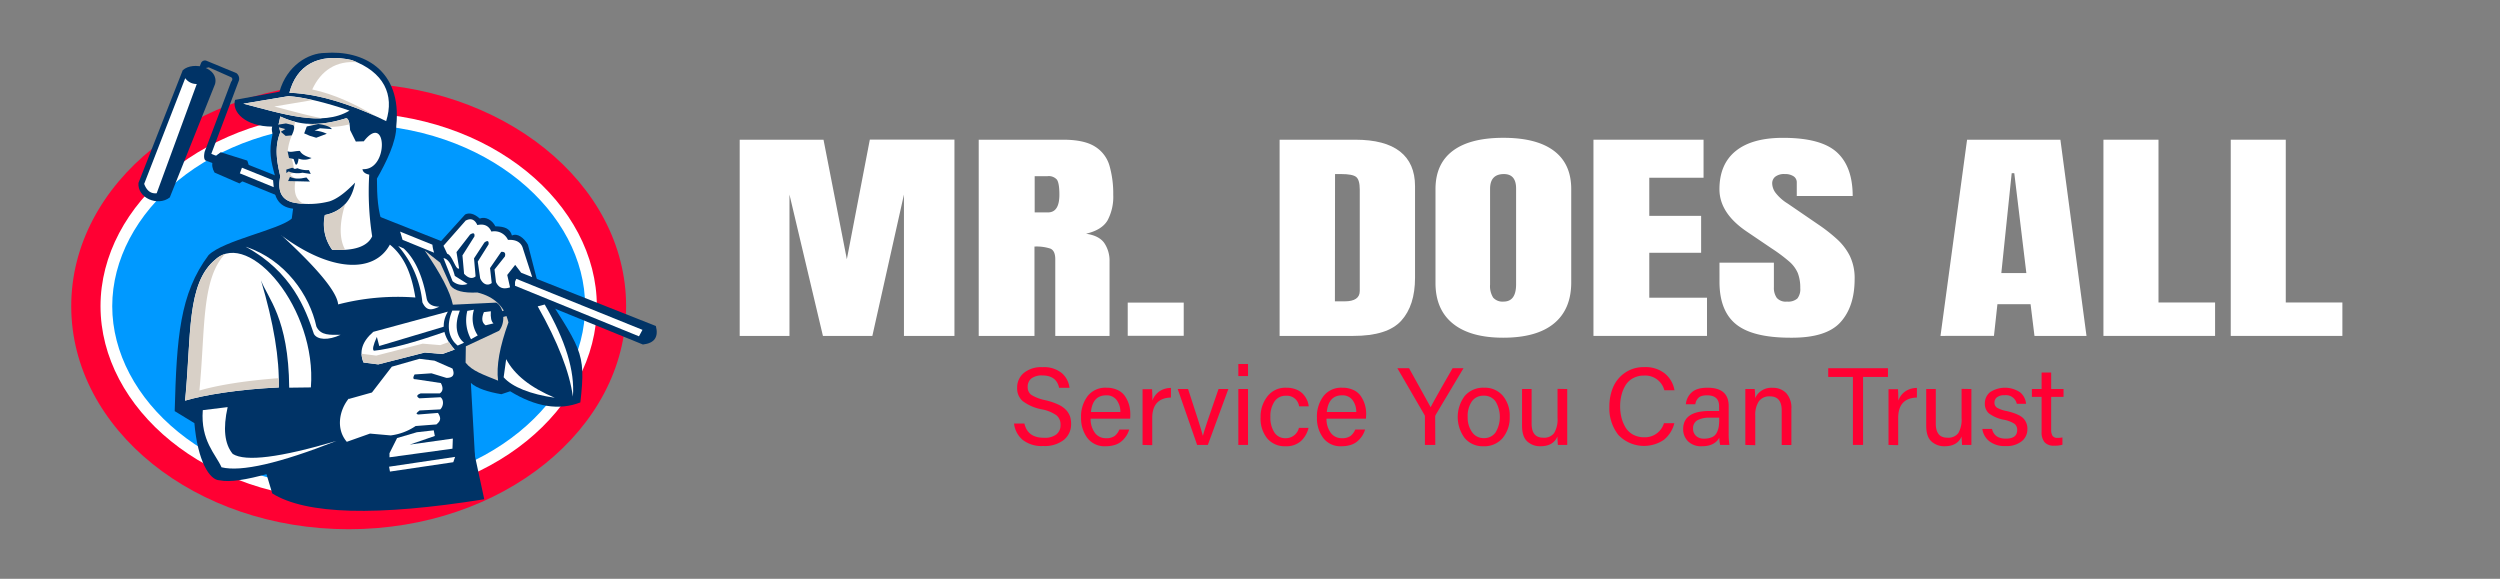 <svg id="Layer_1" data-name="Layer 1" xmlns="http://www.w3.org/2000/svg" xmlns:xlink="http://www.w3.org/1999/xlink" viewBox="0 0 723.27 167.46"><rect x="0" y="0" width="723.27" height="167.46" fill="#808080" stroke="none"/><defs><clipPath id="clip-path"><rect width="723.27" height="167.46" fill="none"/></clipPath></defs><title>www.MrDoesAll.com Service You Can Trust - Logo HORIZONTAL WHITE AND RED</title><path d="M214,97.18V40.42h24.25L245,75l6.65-34.61h24.48V97.18H261.52V56.29l-9.14,40.89h-14.3L228.4,56.29V97.18Z" fill="#fff"/><path d="M283.15,97.18V40.42h24.43c4.07,0,7.15.67,9.23,2A9.62,9.62,0,0,1,321,48a29.27,29.27,0,0,1,1.07,8.36,14.44,14.44,0,0,1-1.66,7.42q-1.65,2.77-6.22,3.84c2.51.36,4.26,1.25,5.27,2.66A9.17,9.17,0,0,1,321,75.71V97.18h-15.7V75c0-1.65-.48-2.68-1.43-3.08a13,13,0,0,0-4.59-.59V97.18Zm16.19-35.73h3.85q3.3,0,3.3-5.13,0-3.32-.72-4.35a3.12,3.12,0,0,0-2.72-1h-3.71Z" fill="#fff"/><path d="M326.26,97.15V87.54h16.2v9.61Z" fill="#fff"/><path d="M370.2,97.18V40.42h21.89q8.6,0,12.94,3.41t4.35,10V80.35q0,8.06-4,12.45t-13.87,4.38Zm16-10H389q4.39,0,4.39-3V54.84c0-1.89-.36-3.11-1.06-3.66s-2.15-.82-4.32-.82h-1.77Z" fill="#fff"/><path d="M434.89,97.7q-9.54,0-14.59-4.11t-5-11.89v-27q0-7.29,5-11.06t14.63-3.77q9.64,0,14.64,3.77t5,11.06v27q0,7.78-5,11.89T434.89,97.7ZM435,87.25c2.41,0,3.62-1.66,3.62-5V54.55q0-4.19-3.53-4.19-4,0-4,4.29V82.32a6.23,6.23,0,0,0,.9,3.79A3.6,3.6,0,0,0,435,87.25Z" fill="#fff"/><path d="M461,97.18V40.42h31.85v11H477.15V62.45h15V73.13h-15v13h16.7V97.18Z" fill="#fff"/><path d="M518,97.7q-10.9,0-15.72-3.87t-4.82-12.32V76h15.74v7.1a5,5,0,0,0,.84,3.08A3.44,3.44,0,0,0,517,87.25a4,4,0,0,0,3-.9,4.34,4.34,0,0,0,.83-3,11.58,11.58,0,0,0-.72-4.37,9.3,9.3,0,0,0-2.51-3.35,46.43,46.43,0,0,0-5-3.73l-7.15-4.84q-8-5.37-8-12.31,0-7.26,4.72-11.07t13.69-3.8q10.95,0,15.54,4.16T536,56.71H519.82v-3.9a2.07,2.07,0,0,0-.93-1.81,4.34,4.34,0,0,0-2.51-.64,4.16,4.16,0,0,0-2.78.76,2.44,2.44,0,0,0-.89,2,4.78,4.78,0,0,0,.91,2.58,13,13,0,0,0,3.57,3.19l9.19,6.29a46.75,46.75,0,0,1,5.07,4,16.71,16.71,0,0,1,3.71,4.84,14.74,14.74,0,0,1,1.4,6.72q0,8-4.14,12.53T518,97.7Z" fill="#fff"/><path d="M561.4,97.18l7.69-56.76h27l7.55,56.76H588.59L587.46,88h-9.59l-1,9.16ZM579,79h7.24L582.75,50.1H582Z" fill="#fff"/><path d="M608.54,97.18V40.42h15.93V87.51h16.37v9.67Z" fill="#fff"/><path d="M645.37,97.18V40.42h15.92V87.51h16.38v9.67Z" fill="#fff"/><path d="M293.37,122.53h3q.93,4.13,5.65,4.12a5.44,5.44,0,0,0,3.63-1,3.4,3.4,0,0,0,1.18-2.71,3.46,3.46,0,0,0-1.15-2.76,10.77,10.77,0,0,0-4.37-1.77,13.17,13.17,0,0,1-5.45-2.38,4.84,4.84,0,0,1-1.59-3.81,5.48,5.48,0,0,1,1.9-4.3,7.92,7.92,0,0,1,5.46-1.69,8.05,8.05,0,0,1,5.58,1.73,6.55,6.55,0,0,1,2.2,4.23h-3q-.77-3.57-4.88-3.57a5,5,0,0,0-3.13.86,3,3,0,0,0-1.08,2.46,2.7,2.7,0,0,0,1.08,2.32,12.71,12.71,0,0,0,4.05,1.53,18.53,18.53,0,0,1,3.81,1.29,7.08,7.08,0,0,1,2.28,1.66,5.55,5.55,0,0,1,1.06,1.82,7,7,0,0,1,.28,2.09,5.78,5.78,0,0,1-2.07,4.59,8.93,8.93,0,0,1-6,1.79,8.84,8.84,0,0,1-6-1.82A7.24,7.24,0,0,1,293.37,122.53Z" fill="#f03"/><path d="M326.94,121.13H315.53a6.71,6.71,0,0,0,1.22,4.08,3.84,3.84,0,0,0,3.21,1.56,4,4,0,0,0,2.57-.68,4.65,4.65,0,0,0,1.32-1.83h2.84a6.77,6.77,0,0,1-.72,1.65,7.94,7.94,0,0,1-1.24,1.53,5.6,5.6,0,0,1-2,1.22,8.71,8.71,0,0,1-2.83.44,6.22,6.22,0,0,1-5.34-2.42,9.57,9.57,0,0,1-1.8-5.87,9.77,9.77,0,0,1,1.9-6.22,6.49,6.49,0,0,1,5.43-2.42,7.38,7.38,0,0,1,3.29.69,5.15,5.15,0,0,1,2.15,1.85,9.21,9.21,0,0,1,1.12,2.43,9.79,9.79,0,0,1,.36,2.65C327,120.41,327,120.85,326.94,121.13Zm-11.32-1.94h8.52a5.67,5.67,0,0,0-1.09-3.46,3.59,3.59,0,0,0-3-1.36Q316.11,114.37,315.62,119.19Z" fill="#f03"/><path d="M330.55,128.72V117c0-.87,0-1.78,0-2.72s0-1.51,0-1.68h2.75c.06.9.09,2,.09,3.29a5.68,5.68,0,0,1,2-2.65,5.9,5.9,0,0,1,3.38-1v2.77q-5.41.16-5.42,5.94v7.84Z" fill="#f03"/><path d="M340.72,112.55h3q3.68,11.16,4.28,13.55h0q.35-1.59,4.53-13.55h2.84l-5.93,16.17h-3.1Z" fill="#f03"/><path d="M361.06,108.79h-2.8v-3.48h2.8Zm-2.8,19.93V112.55h2.8v16.17Z" fill="#f03"/><path d="M375.79,123.78h2.78a7.57,7.57,0,0,1-2.19,3.82,6.3,6.3,0,0,1-4.48,1.5,6.57,6.57,0,0,1-5.27-2.25,9.06,9.06,0,0,1-1.93-6.13,9.46,9.46,0,0,1,2-6.08,6.53,6.53,0,0,1,5.43-2.47,7.49,7.49,0,0,1,2.94.54,5.28,5.28,0,0,1,2,1.39,6.82,6.82,0,0,1,1.1,1.72,5.46,5.46,0,0,1,.45,1.74h-2.78A3.55,3.55,0,0,0,372,114.5a3.78,3.78,0,0,0-3.28,1.66,7.51,7.51,0,0,0-1.18,4.46,7.85,7.85,0,0,0,1.14,4.48,3.68,3.68,0,0,0,3.22,1.67A3.88,3.88,0,0,0,375.79,123.78Z" fill="#f03"/><path d="M395.18,121.13H383.77a6.71,6.71,0,0,0,1.22,4.08,3.84,3.84,0,0,0,3.21,1.56,4,4,0,0,0,2.56-.68,4.57,4.57,0,0,0,1.33-1.83h2.84a6.77,6.77,0,0,1-.72,1.65,7.65,7.65,0,0,1-1.25,1.53,5.52,5.52,0,0,1-2,1.22,8.6,8.6,0,0,1-2.82.44,6.22,6.22,0,0,1-5.34-2.42,9.57,9.57,0,0,1-1.8-5.87,9.77,9.77,0,0,1,1.9-6.22,6.49,6.49,0,0,1,5.43-2.42,7.38,7.38,0,0,1,3.29.69,5.15,5.15,0,0,1,2.15,1.85,9.21,9.21,0,0,1,1.12,2.43,9.79,9.79,0,0,1,.36,2.65C395.21,120.41,395.2,120.85,395.18,121.13Zm-11.32-1.94h8.52a5.67,5.67,0,0,0-1.09-3.46,3.59,3.59,0,0,0-3-1.36Q384.35,114.37,383.86,119.19Z" fill="#f03"/><path d="M415.24,128.72h-3v-8.13a.93.93,0,0,0-.16-.61l-7.81-13.45h3.38q5.55,10,6.25,11.28c.66-1.31,2.78-5.08,6.35-11.28h3.15l-8.06,13.52a1.2,1.2,0,0,0-.13.57Z" fill="#f03"/><path d="M429.37,112.17a6.82,6.82,0,0,1,5.4,2.31,8.94,8.94,0,0,1,2,6.11,9.19,9.19,0,0,1-2,6.09,6.89,6.89,0,0,1-5.6,2.42,6.74,6.74,0,0,1-5.42-2.36,10.19,10.19,0,0,1,0-12.18A7,7,0,0,1,429.37,112.17Zm3.33,4a4,4,0,0,0-3.46-1.69,4,4,0,0,0-3.43,1.66,7.44,7.44,0,0,0-1.2,4.46,7.25,7.25,0,0,0,1.28,4.43,4,4,0,0,0,3.41,1.72,4,4,0,0,0,3.4-1.67,8.74,8.74,0,0,0,0-8.91Z" fill="#f03"/><path d="M453.41,112.55V124c0,.6,0,1.47,0,2.62s0,1.84,0,2.1h-2.71c0-.28-.09-1.08-.13-2.42-.83,1.87-2.45,2.8-4.88,2.8a5.45,5.45,0,0,1-3.84-1.39q-1.51-1.38-1.51-4.54V112.55h2.77v10c0,2.72,1.11,4.08,3.35,4.08a3.62,3.62,0,0,0,3.15-1.32,7.69,7.69,0,0,0,1-4.39v-8.42Z" fill="#f03"/><path d="M481.4,122.44h3a8.89,8.89,0,0,1-3,4.78,10.23,10.23,0,0,1-13.2-1.4,12.43,12.43,0,0,1-2.6-8.13,14.37,14.37,0,0,1,1.08-5.65,9.62,9.62,0,0,1,3.43-4.19,9.48,9.48,0,0,1,5.56-1.64,9,9,0,0,1,6,1.86,8,8,0,0,1,2.77,4.83h-2.93a5.7,5.7,0,0,0-5.9-4.24,6.37,6.37,0,0,0-3.14.75,5.8,5.8,0,0,0-2.16,2,10.1,10.1,0,0,0-1.19,2.84,13,13,0,0,0-.4,3.3,13.59,13.59,0,0,0,.38,3.25,10.59,10.59,0,0,0,1.18,2.86,5.75,5.75,0,0,0,2.2,2.09,6.71,6.71,0,0,0,3.26.76A5.75,5.75,0,0,0,481.4,122.44Z" fill="#f03"/><path d="M500.12,117.46v7.72a20.89,20.89,0,0,0,.22,3.54h-2.67a8.49,8.49,0,0,1-.26-2.1q-1.37,2.48-5,2.48a5.35,5.35,0,0,1-4.07-1.45,4.9,4.9,0,0,1-1.39-3.49q0-5.26,7.66-5.26h2.74v-1.37q0-3.16-3.48-3.16a5.33,5.33,0,0,0-1.61.21,2.28,2.28,0,0,0-1,.63,3.79,3.79,0,0,0-.53.8,5.66,5.66,0,0,0-.28.94h-2.71a5.16,5.16,0,0,1,1.64-3.39c1-.93,2.5-1.39,4.61-1.39Q500.12,112.17,500.12,117.46Zm-2.74,3.89v-.51h-2.62a7.28,7.28,0,0,0-3.71.75,2.62,2.62,0,0,0-1.23,2.41,2.73,2.73,0,0,0,.85,2.1,3.18,3.18,0,0,0,2.31.8,5.51,5.51,0,0,0,2.33-.43,2.79,2.79,0,0,0,1.35-1.27,6,6,0,0,0,.58-1.73A14.07,14.07,0,0,0,497.38,121.35Z" fill="#f03"/><path d="M504.94,128.72V116.63q0-2.84,0-4.08h2.71a18.13,18.13,0,0,1,.12,2.65,5.11,5.11,0,0,1,5.07-3,5.26,5.26,0,0,1,3.93,1.53,6.35,6.35,0,0,1,1.49,4.62v10.4h-2.8v-10q0-4.08-3.41-4.08a3.66,3.66,0,0,0-3.24,1.5,7.08,7.08,0,0,0-1,4.08v8.55Z" fill="#f03"/><path d="M536.06,128.72V109.05h-7.14v-2.52H546.2v2.52H539v19.67Z" fill="#f03"/><path d="M546.36,128.72V117c0-.87,0-1.78,0-2.72s0-1.51,0-1.68h2.74c.06.9.1,2,.1,3.29a5.56,5.56,0,0,1,2-2.65,5.86,5.86,0,0,1,3.38-1v2.77c-3.62.11-5.42,2.09-5.42,5.94v7.84Z" fill="#f03"/><path d="M570.34,112.55V124c0,.6,0,1.47,0,2.62s0,1.84,0,2.1h-2.71c0-.28-.08-1.08-.13-2.42-.83,1.87-2.45,2.8-4.88,2.8a5.45,5.45,0,0,1-3.84-1.39q-1.51-1.38-1.51-4.54V112.55h2.77v10q0,4.08,3.35,4.08a3.64,3.64,0,0,0,3.16-1.32,7.78,7.78,0,0,0,.95-4.39v-8.42Z" fill="#f03"/><path d="M573.5,124.1h2.8q.71,2.81,4,2.8c2.19,0,3.29-.83,3.29-2.48a2.19,2.19,0,0,0-.78-1.81,8.6,8.6,0,0,0-3-1.16,10.34,10.34,0,0,1-4.43-1.88,3.74,3.74,0,0,1-1.15-2.87,4.17,4.17,0,0,1,1.47-3.21,7.84,7.84,0,0,1,8.78.05,4.89,4.89,0,0,1,1.68,3.29h-2.68a3.2,3.2,0,0,0-3.51-2.49,3.39,3.39,0,0,0-2.26.62,2,2,0,0,0-.7,1.51,1.72,1.72,0,0,0,.73,1.47,8.91,8.91,0,0,0,2.9,1q3.48.84,4.69,2.05a4.24,4.24,0,0,1,1.21,3.15,4.37,4.37,0,0,1-1.67,3.54,7,7,0,0,1-4.61,1.37,7.24,7.24,0,0,1-4.67-1.35A5.46,5.46,0,0,1,573.5,124.1Z" fill="#f03"/><path d="M587.84,114.82v-2.27h2.81v-4.78h2.77v4.78H597v2.27h-3.58v9.47a3.25,3.25,0,0,0,.4,1.81,1.64,1.64,0,0,0,1.45.58,6.57,6.57,0,0,0,1.41-.13v2.11a7.56,7.56,0,0,1-2.43.28,3.47,3.47,0,0,1-2.74-1,4.47,4.47,0,0,1-.86-3V114.82Z" fill="#f03"/><g clip-path="url(#clip-path)"><path d="M20.61,88.58c0-35.64,35.94-64.52,80.27-64.52s80.26,28.88,80.26,64.52-35.93,64.53-80.26,64.53S20.61,124.22,20.61,88.58" fill="#f03"/><path d="M172.67,88.58c0,29.34-30.33,56.06-71.79,56.06s-71.8-26.72-71.8-56.06,30.34-56.06,71.8-56.06,71.79,26.72,71.79,56.06" fill="#fff"/><path d="M100.88,141.25c-40.29,0-68.41-25.83-68.41-52.67s28.12-52.67,68.41-52.67,68.4,25.84,68.4,52.67-28.12,52.67-68.4,52.67" fill="#09f"/><path d="M110.85,65.26c-1.57-4.14-1.79-8.59-1.8-13.59,2.64-4.65,5.64-10.62,5.6-15.23,1.69-16.26-9.63-22-20.64-21.12-4.74,0-11,3.6-13.15,11.19L68,28.9c-1,3.52,3,7.7,10.75,7.73-.31,1.2.14,1.62.07,2.37-1.13,4.77-.41,7.72.71,11.77-1,5.82.9,9.13,5.27,9.6l-.39,2.86c-3.51,3.2-19.8,6.32-24.07,10.58C52,85,51.12,97.61,50.54,118.94l5.7,3.48c.94,11,4.4,16.52,7.3,16.54,5.89,1.23,18.88-3,38.85-10.18H112l-1.35,4.07c.1,4,.94,6.12,2.54,6.43l20-2.88,4.23-4.11-1.19-21.5c1.65,1.54,5,2.62,8.82,3.26l2.54-.85q11.13,6.81,20.31,3.22c1.74-15.11.13-15.19-12.52-35.4L152.74,70.8c-1.12-1.94-3-3.47-4.63-2.66-.59-2.07-2.11-2.6-4.8-2.67-.92-1.81-2.84-2.92-4.51-2.24q-2.37-2.11-4.23-1.18l-7.08,7.83Z" fill="#036" fill-rule="evenodd"/><path d="M135,120.81l5.1,23.63q-46.65,7.47-61.33-1.68L73,123.53Z" fill="#036" fill-rule="evenodd"/><path d="M189.75,94.32,67.62,46l-1.38,4.89L186,99.67q5-.56,3.75-5.35" fill="#036" fill-rule="evenodd"/><path d="M71.54,46.46l-7.68-2.41c-2.5,1.64-3.09,3.6-1.79,5.87l7.21,3.15q3.93-2.53,2.26-6.61" fill="#036" fill-rule="evenodd"/><path d="M65.13,46.16l-4-1.66,8-21.24a2,2,0,0,0-.75-2.11l-8.72-3.6a1.23,1.23,0,0,0-1.52.74L56.8,21.74h1.64l.81-2,1.15-.26,6.46,2.86c.47.29.47.74,0,1.34L59.21,43.9c-.29,1.38-.19,2.24.3,2.56l4.94,1.79Z" fill="#036" fill-rule="evenodd"/><path d="M62.22,24.31c1.18-4.71-6.27-6.74-9.35-4L40.06,52.92c-.37,4.34,5.6,6.91,9.06,4.2Z" fill="#036" fill-rule="evenodd"/><path d="M101.86,17.41c-10-2.28-16.12,1.7-18.14,9.43,10.43.3,21.73,5.12,28,8.2,2.43-7.66-.66-14.2-9.9-17.63" fill="#fff" fill-rule="evenodd"/><path d="M101.12,32c-6.6-2.28-13.61-4-17.67-4.19L70.4,30c11.28,2.9,22.78,6.78,30.72,2" fill="#fff" fill-rule="evenodd"/><path d="M81.1,33.7l-.53,2.39.52,2.17c-1.65,4.1-1.13,8,0,12.75q-1.39,6.72,4.24,7.66a23.8,23.8,0,0,0,10-.42q3.16-1,7.4-5.42-1.45,7.83-8.76,9.38A12.59,12.59,0,0,0,96.1,72.28q9.53.54,11.57-3.91a83.7,83.7,0,0,1-.85-17.84q-1.81-.39-1.95-1.59c7.73.46,7.09-16.74.38-8.06l-2.31.07-1.66-3.33s-.06-3.41-1.16-3.41c-8.34,2.54-13.53,2-19-.51" fill="#fff" fill-rule="evenodd"/><path d="M62.41,75c-8.57,6.87-7,22.13-8.88,40.91,5.4-1.62,15.25-3.27,27.11-3.82q.38-12.45-5.14-31c1.94,5.17,8,10.89,8.17,31.07l6.27-.08C91.74,89.39,72.18,66.4,62.41,75" fill="#fff" fill-rule="evenodd"/><path d="M81.35,68q16,14.71,16.48,20.07a68.62,68.62,0,0,1,22.34-2c-1-6.16-2.87-11.67-7.38-15.3-4.62,8.54-17.36,7.81-31.44-2.72" fill="#fff" fill-rule="evenodd"/><path d="M101,115.4l6.61-1.85,5.74-7.46,8-2.28,4.34.53,5.21,2.28q1.13,2.7-1.74,2.71L124.83,108l-4.88.33c-.57,1-.46,1.44.31,1.39l7.28,1.1c.74,1.37.63,2.38-.32,3h-5.53c-1.17.44-1.28.91-.34,1.42l6.09-.32c1,.71.94,2.57-.07,3.52l-6,.31c-.91.78-1.15.94-.39,1.17l5.73-.46c.9,1.45.89,2.24-.46,3.33l-6,.46a16.49,16.49,0,0,1-7.21,2.72l-6-.53-6.71,2.38c-3.25-3.8-2.11-9.21.53-12.47" fill="#fff" fill-rule="evenodd"/><path d="M129.59,90.15,108,96q-4.82,4.16-2.84,8.88l4.24.54L122.88,102l5.09.43,3.58-1.29q-5.12-5.59-2-10.95" fill="#fff" fill-rule="evenodd"/><polygon points="114.88 126.73 112.68 131.12 112.68 132.3 130.9 129.81 131.01 126.88 118.53 128.63 125.8 126.13 125.48 124.5 120.6 125.05 114.88 126.73" fill="#fff" fill-rule="evenodd"/><path d="M134.65,63.9l-6.35,7.21,1.08,2.31c1.51.37,2.43,4.83,3.45,4.25l-.76-4.74L136,67.86q1.44-.92,1.26.54l-3.47,5.5.47,5.3c1.22,1.34,2.42,1.53,3.33.76l-.45-5.21,3-4.59c.91-.68,1.31-.5,1.21.53l-3.13,5,.69,4.82c.75,1.73,2.16,2.31,3.35,1.37l-.49-4.32L145,72.87c1-.09,1.34.36,1.07,1.33l-3,3.77.43,3.64c.8,1.74,2.16,2.16,4.06,1.52l-.81-3.58,2.3-2.92,1.72,2.27,3.2,1.27L151.32,72q-.72-2.79-4.36-2.6a4.31,4.31,0,0,0-4.8-2.4q-1.11-2.54-4.06-1.89-1.15-2.51-3.45-1.25" fill="#fff" fill-rule="evenodd"/><path d="M122.88,72.49q7,10.14,8.13,15.66l12.54-.6c2,1,3,5.4.86,8.13l-9.64,4.51-.07,4.73c1.94,2.46,5.12,3.45,9.4,5.21q-.82-6.33,3-16.86-1.65-6.87-9-8.65-6,.3-7.76-2L127.34,76Z" fill="#d8d0c7" fill-rule="evenodd"/><path d="M58.67,118.66c-.68,8.83,3.76,12.76,5.42,16.53q8.53,2.09,33.25-7.63-24.47,7.24-30,3.77-3.56-4.28-1.48-13.55Z" fill="#fff" fill-rule="evenodd"/><path d="M157.59,88.1q9.06,15.59,8.15,26.64-1.44-10.65-10.18-26.11Z" fill="#fff" fill-rule="evenodd"/><path d="M145.71,109.15c2.44,2.79,7.74,4.92,14.78,5.92Q150,110.68,146.44,103.9Z" fill="#fff" fill-rule="evenodd"/><path d="M71.15,71.4c11.42,3.8,18.42,14,20.39,23.1,1.29,2.63,3.93,2.37,7,2.36-3.6,1.69-6.75,1.47-7.72-.23-2.43-7.2-6.34-17.94-19.72-25.23" fill="#fff" fill-rule="evenodd"/><path d="M115.2,71.17a29.13,29.13,0,0,1,7,16.29c1.25,2.71,2.79,2.21,4.92,1.26-2.8,0-3.48-1.44-3.67-2.29-1-5.69-3-11.18-6.67-14.56Z" fill="#fff" fill-rule="evenodd"/><path d="M130.85,89.86c-1.79,4.17-1.14,8,1.57,10.12l1.83-.84c-2.3-1.79-2.8-5.26-1.22-9.28Z" fill="#fff" fill-rule="evenodd"/><path d="M135.2,89.94a11.29,11.29,0,0,0,1.07,8.2l1.95-1.1a8.73,8.73,0,0,1-1.1-7.44Z" fill="#fff" fill-rule="evenodd"/><path d="M56.93,24.3a4,4,0,0,1-3.34-1.68L41.71,53.2c.75,2,1.95,2.89,3.62,2.71Z" fill="#fff" fill-rule="evenodd"/><path d="M70,48.52l9,3.63c.06.72.12,1.38.19,2l-9.8-4Z" fill="#fff" fill-rule="evenodd"/><path d="M115.74,67l9.36,3.79a9.62,9.62,0,0,0,.5,2.32l-9.13-3.72c-.26-.84-.46-1.63-.73-2.39" fill="#fff" fill-rule="evenodd"/><path d="M184.86,97.3,149,82.67c0-.34,0-.69,0-1s.25-.66.37-1l36.5,14.76Z" fill="#fff" fill-rule="evenodd"/><path d="M128.3,74.67l2.62,6.66a4.29,4.29,0,0,0,4.35.81l-3.68-2.3q-1.29-4.89-3.29-5.17" fill="#fff" fill-rule="evenodd"/><path d="M129,95.89q-13.71,4.83-20.81,5.58-.78-.42.84-4l.69,2.63L129,94.33Z" fill="#036" fill-rule="evenodd"/><polygon points="147.74 89.24 143.77 90.46 144.16 92.03 148.88 90.85 147.74 89.24" fill="#036" fill-rule="evenodd"/><path d="M142,90.05c-.12,1.8.13,3,.77,3.51l-2.28.55Q138.86,93,140,90.3Z" fill="#fff" fill-rule="evenodd"/><polygon points="112.56 135.02 131.66 132.18 131.14 133.72 112.82 136.43 112.56 135.02" fill="#fff" fill-rule="evenodd"/><path d="M62.41,75a7.41,7.41,0,0,1,2.68-1.53c-6.91,7.4-5.67,21.91-7.4,39.52,4.76-1.43,13-2.87,23-3.58,0,.92,0,1.81,0,2.68-11.86.55-21.71,2.2-27.11,3.82,1.84-18.78.31-34,8.88-40.91" fill="#d8d0c7" fill-rule="evenodd"/><path d="M100,72.27a28.92,28.92,0,0,1-3.85,0A12.59,12.59,0,0,1,94,62.21a10.81,10.81,0,0,0,5.88-3.16c-1.86,5.84-1.63,10.42,0,13.22" fill="#d8d0c7" fill-rule="evenodd"/><path d="M88.81,35.82a30.59,30.59,0,0,0,11.31-1.61c.55,0,.85.88,1,1.75a23.09,23.09,0,0,1-12.31-.14" fill="#d8d0c7" fill-rule="evenodd"/><path d="M81.1,33.7a23.63,23.63,0,0,0,4.25,1.54l-.25,1.54L84.51,39a15.14,15.14,0,0,0-1.29,4.92c1.56,1.89,1.66,3.95,2,6.12-2.81.32.19,1.22.34,1.84-.76,3.63,0,6,2.32,7.09-.8,0-1.64-.14-2.49-.26Q79.7,57.74,81.1,51c-1.14-4.71-1.66-8.65,0-12.75l-.52-2.17Z" fill="#d8d0c7" fill-rule="evenodd"/><path d="M80.29,36.1l2.43-.39,2.11.5c.48.4.34,1.38-.42,2.95l-1.77.16-1.39-1.2,1.31-.78-2.11-.58Z" fill="#036" fill-rule="evenodd"/><path d="M88.75,36.59l3.33-.71c2.36.29,3.76,1,3.91,1.48l-3.41-.26L91,37.79a9.15,9.15,0,0,1,3.54.91l-3.05,1.15-1.79-.53L88,38.59Z" fill="#036" fill-rule="evenodd"/><path d="M83.19,43.75c1,.43,2-.09,3.58-.09.42.88,1.55,1.57,3.37,2.05a4.59,4.59,0,0,1-3.76.17c-.21,1.58-.56,2-.92,1.61L84.94,46l-1.32-.3Z" fill="#036" fill-rule="evenodd"/><path d="M89.38,49.21a7.41,7.41,0,0,1-3.32-.54l-.76.21-.76-.36-1.7.54v1l.66-.47a6.63,6.63,0,0,0,4,.38l2.4.35Z" fill="#036" fill-rule="evenodd"/><path d="M88.66,51.34q-3.09.73-4.77-.18l-.54,1.22,6.32.15Z" fill="#036" fill-rule="evenodd"/><path d="M101.86,17.41c.53.19,1,.4,1.53.62-6.1-.59-10.54,2.38-13.06,7.86,6.39,1.32,12.81,4.44,18.12,7.6-6.52-2.93-15.94-6.4-24.73-6.65,2-7.73,8.14-11.71,18.14-9.43" fill="#d8d0c7" fill-rule="evenodd"/><path d="M93.22,34.23C86.39,34.57,78.34,32,70.4,30l13-2.16a45,45,0,0,1,7,1.12L79.36,30.81C84,32,88.74,33.38,93.22,34.23" fill="#d8d0c7" fill-rule="evenodd"/><path d="M105.2,104.88a7,7,0,0,1-.57-2.54l4.21.54,13.44-3.46,5.1.43,2.5-.91a15,15,0,0,0,1.67,2.16L128,102.39l-5.09-.43-13.44,3.46Z" fill="#d8d0c7" fill-rule="evenodd"/></g></svg>